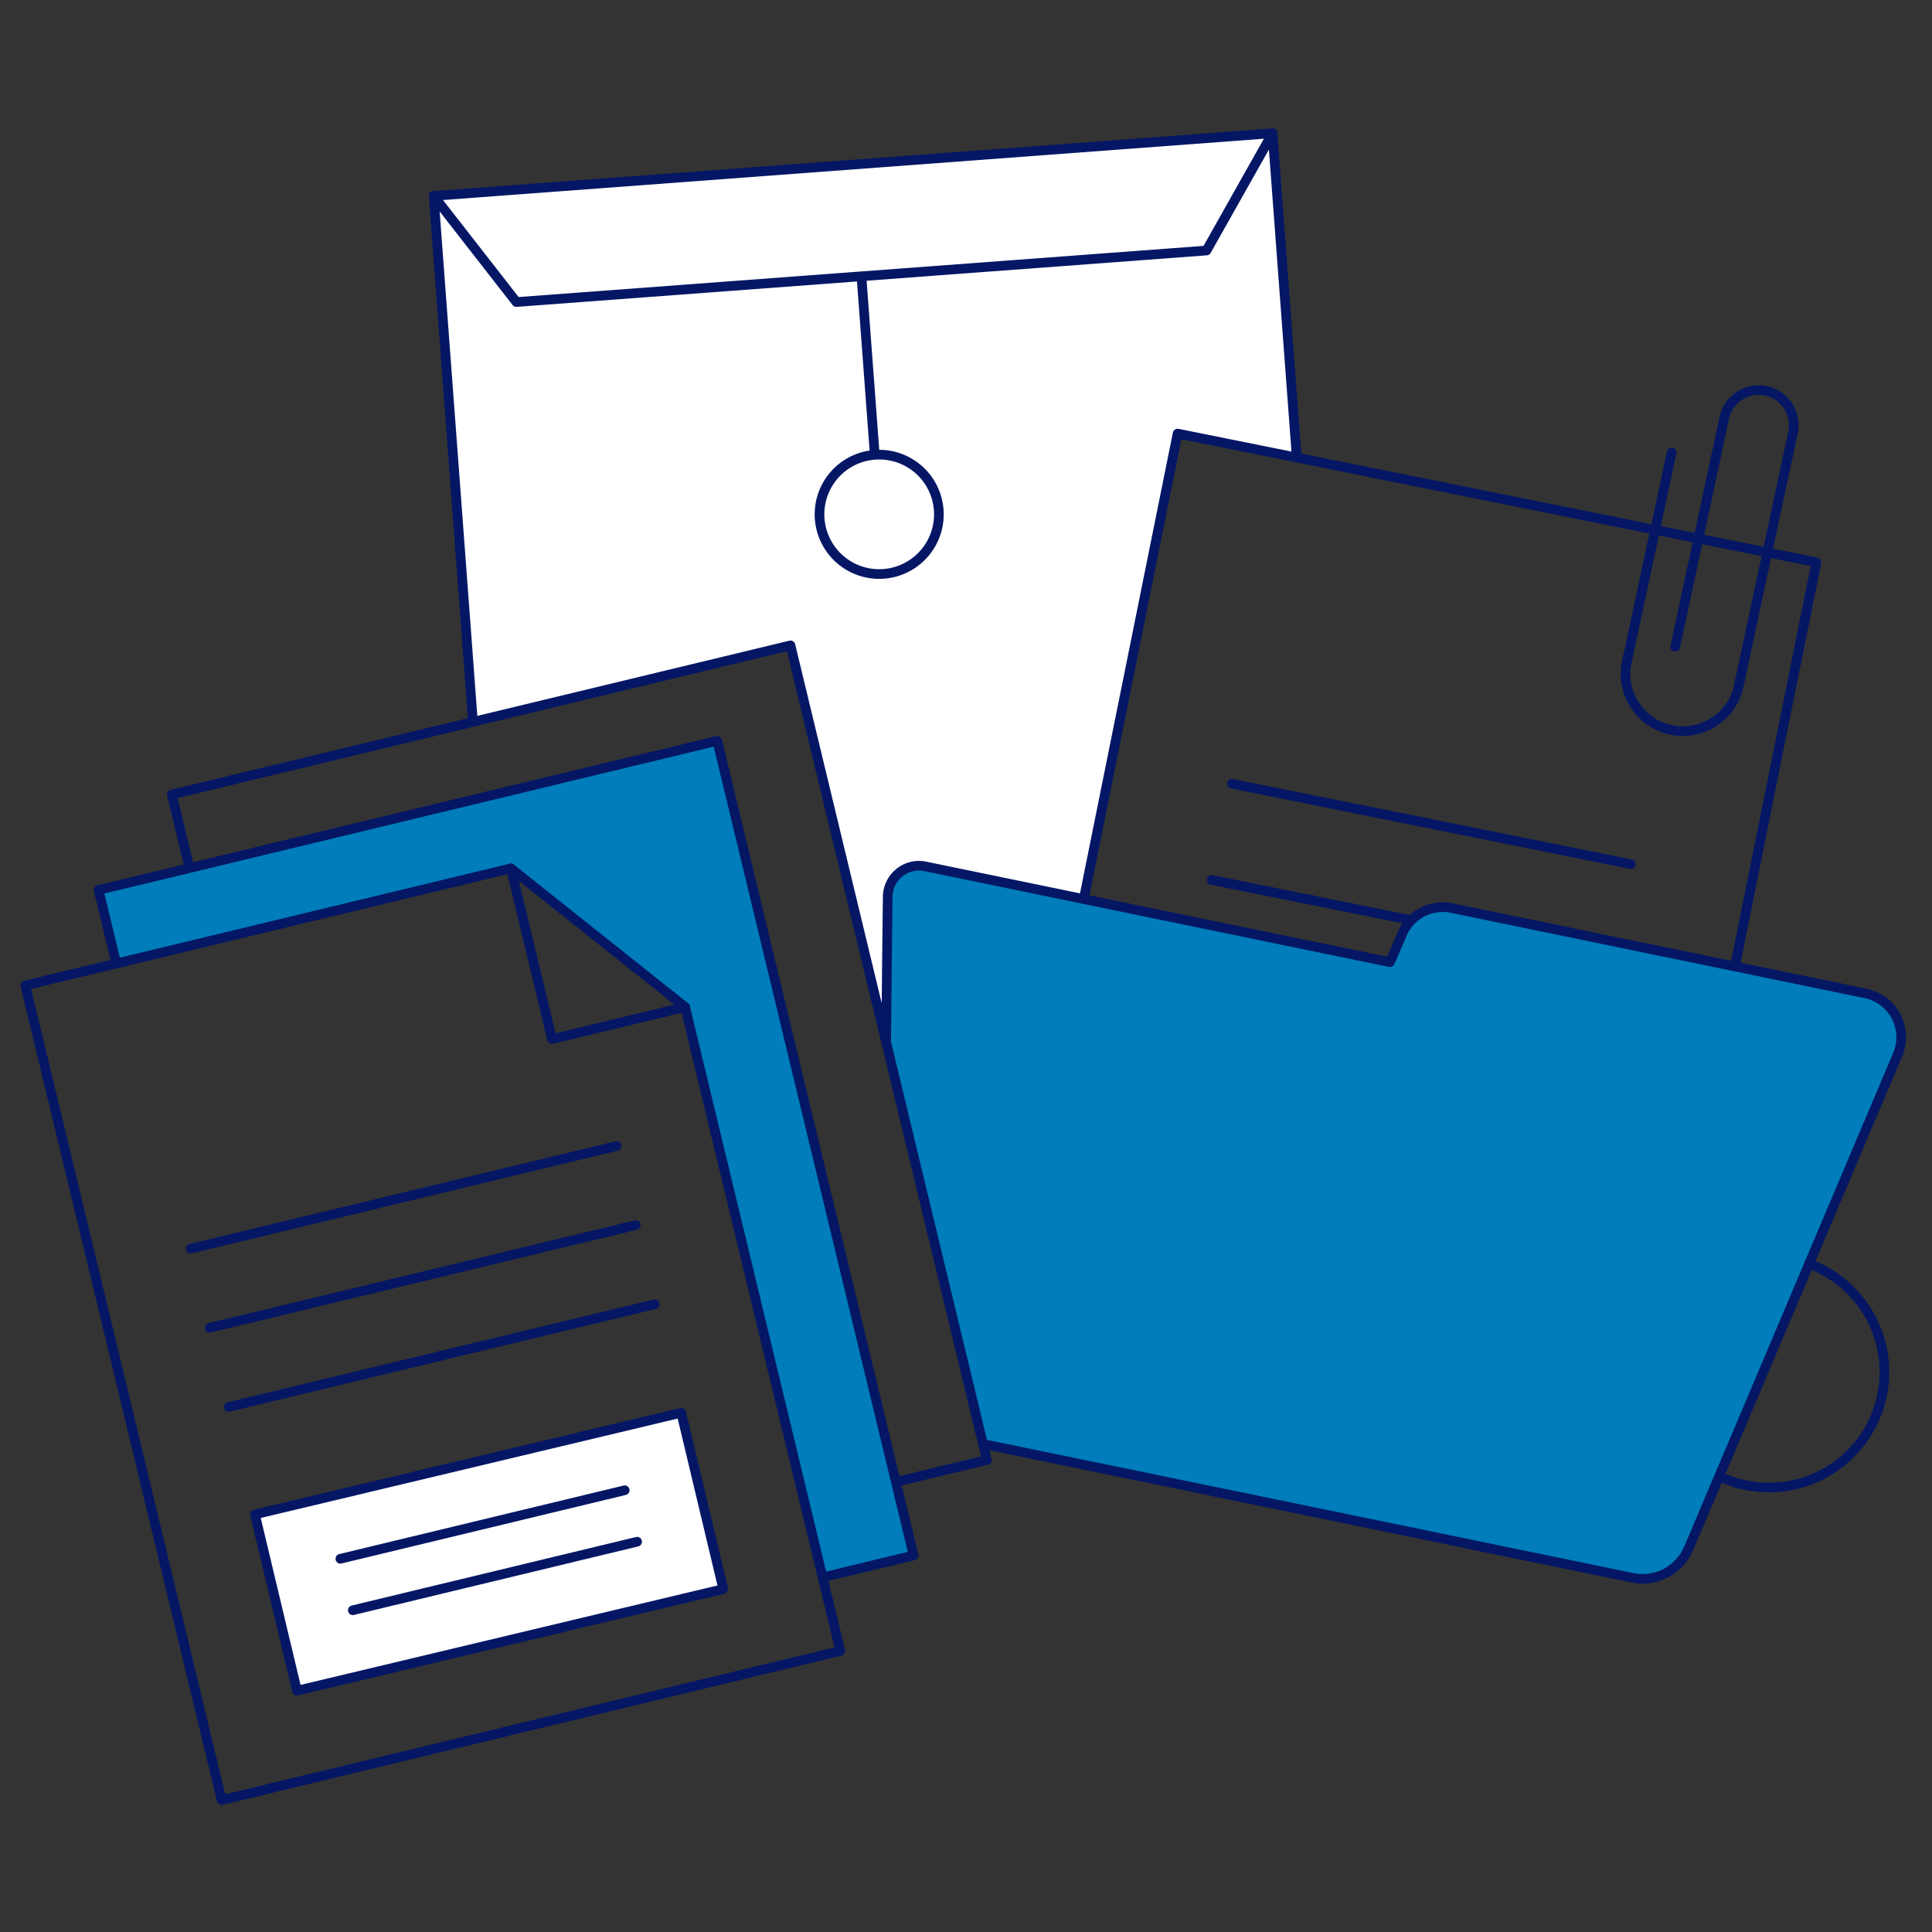 <svg width="200" height="200" fill="none" xmlns="http://www.w3.org/2000/svg"><rect width="100%" height="100%" fill="#333333" stroke="none"/><path d="M183.122 153.987c6.6 0 11.951-5.351 11.951-11.951 0-6.599-5.351-11.95-11.951-11.95-6.599 0-11.95 5.351-11.95 11.95 0 6.6 5.351 11.951 11.95 11.951Z" stroke="#051764" stroke-linecap="round" stroke-linejoin="round"/><path d="M91.896 92.944a3.247 3.247 0 0 1 3.751-3.282l16.546 3.412 9.715-48.186 12.332 2.486-2.508-33.577-86.841 6.483 4.067 54.45 32.873-7.924 9.904 41.089c.059-6.075.114-11.478.161-14.951Z" fill="#fff"/><path d="m44.89 20.278 8.567 10.99 71.437-5.335 6.838-12.14M91.014 59.423a6.178 6.178 0 1 0 0-12.357 6.178 6.178 0 0 0 0 12.357ZM90.556 47.084l-1.38-18.482" stroke="#051764" stroke-linecap="round" stroke-linejoin="round"/><path d="m134.24 47.37-2.508-33.577-86.841 6.485 4.067 54.454" stroke="#051764" stroke-linecap="round" stroke-linejoin="round"/><path d="m121.906 44.883-17.402 86.308 66.128 13.332 17.401-86.308-66.127-13.332ZM166.74 99.42l-41.299-8.326M168.828 89.46l-41.297-8.327" stroke="#051764" stroke-linecap="round" stroke-linejoin="round"/><path d="m193.213 102.857-43.023-8.873a4.579 4.579 0 0 0-5.081 2.782c-.375.911-.807 1.894-1.219 2.841L95.648 89.66a3.248 3.248 0 0 0-3.752 3.282c-.048 3.473-.102 8.875-.162 14.954l10.024 41.585 67.38 13.88a5.187 5.187 0 0 0 5.742-3.232l21.482-50.759a4.657 4.657 0 0 0-.016-4.01 4.661 4.661 0 0 0-3.133-2.503Z" fill="#007DBA"/><path d="M173.051 46.836 168.369 68.7a5.931 5.931 0 0 0 4.59 6.858 5.93 5.93 0 0 0 6.998-4.375l5.639-26.343a3.637 3.637 0 0 0-6.564-2.846c-.27.4-.458.85-.552 1.323l-5.063 23.644M193.213 102.857l-43.023-8.873a4.579 4.579 0 0 0-5.081 2.782c-.375.911-.807 1.894-1.219 2.841L95.648 89.66a3.248 3.248 0 0 0-3.752 3.282c-.048 3.473-.102 8.875-.162 14.954l10.024 41.585 67.38 13.88a5.187 5.187 0 0 0 5.742-3.232l21.482-50.759a4.642 4.642 0 0 0-3.149-6.513ZM19.62 89.86l-1.835-7.614L81.83 66.81l20.327 84.328-9.419 2.271" stroke="#051764" stroke-linecap="round" stroke-linejoin="round"/><path d="m52.89 89.895 18.034 14.351 14.232 59.045 9.42-2.271-20.327-84.329L10.203 92.13l1.835 7.613 40.852-9.847Z" fill="#007DBA"/><path d="m85.156 163.291 9.42-2.271-20.327-84.329L10.203 92.13l1.835 7.613" stroke="#051764" stroke-linecap="round" stroke-linejoin="round"/><path d="m52.888 89.894-50.27 12.118 20.326 84.329 64.046-15.438-16.068-66.658-18.034-14.35Z" stroke="#051764" stroke-linecap="round" stroke-linejoin="round"/><path d="m70.92 104.245-13.774 3.321-4.26-17.672M19.734 129.262l44.108-10.633M21.707 137.453l44.108-10.633M23.684 145.643l44.108-10.631" stroke="#051764" stroke-linecap="round" stroke-linejoin="round"/><path d="M70.523 146.246 26.39 156.772l4.353 18.252 44.132-10.526-4.353-18.252Z" fill="#fff"/><path d="M70.523 146.246 26.39 156.772l4.353 18.252 44.132-10.526-4.353-18.252ZM35.234 161.365l29.435-7.095M36.52 166.693l29.434-7.095" stroke="#051764" stroke-linecap="round" stroke-linejoin="round"/></svg>